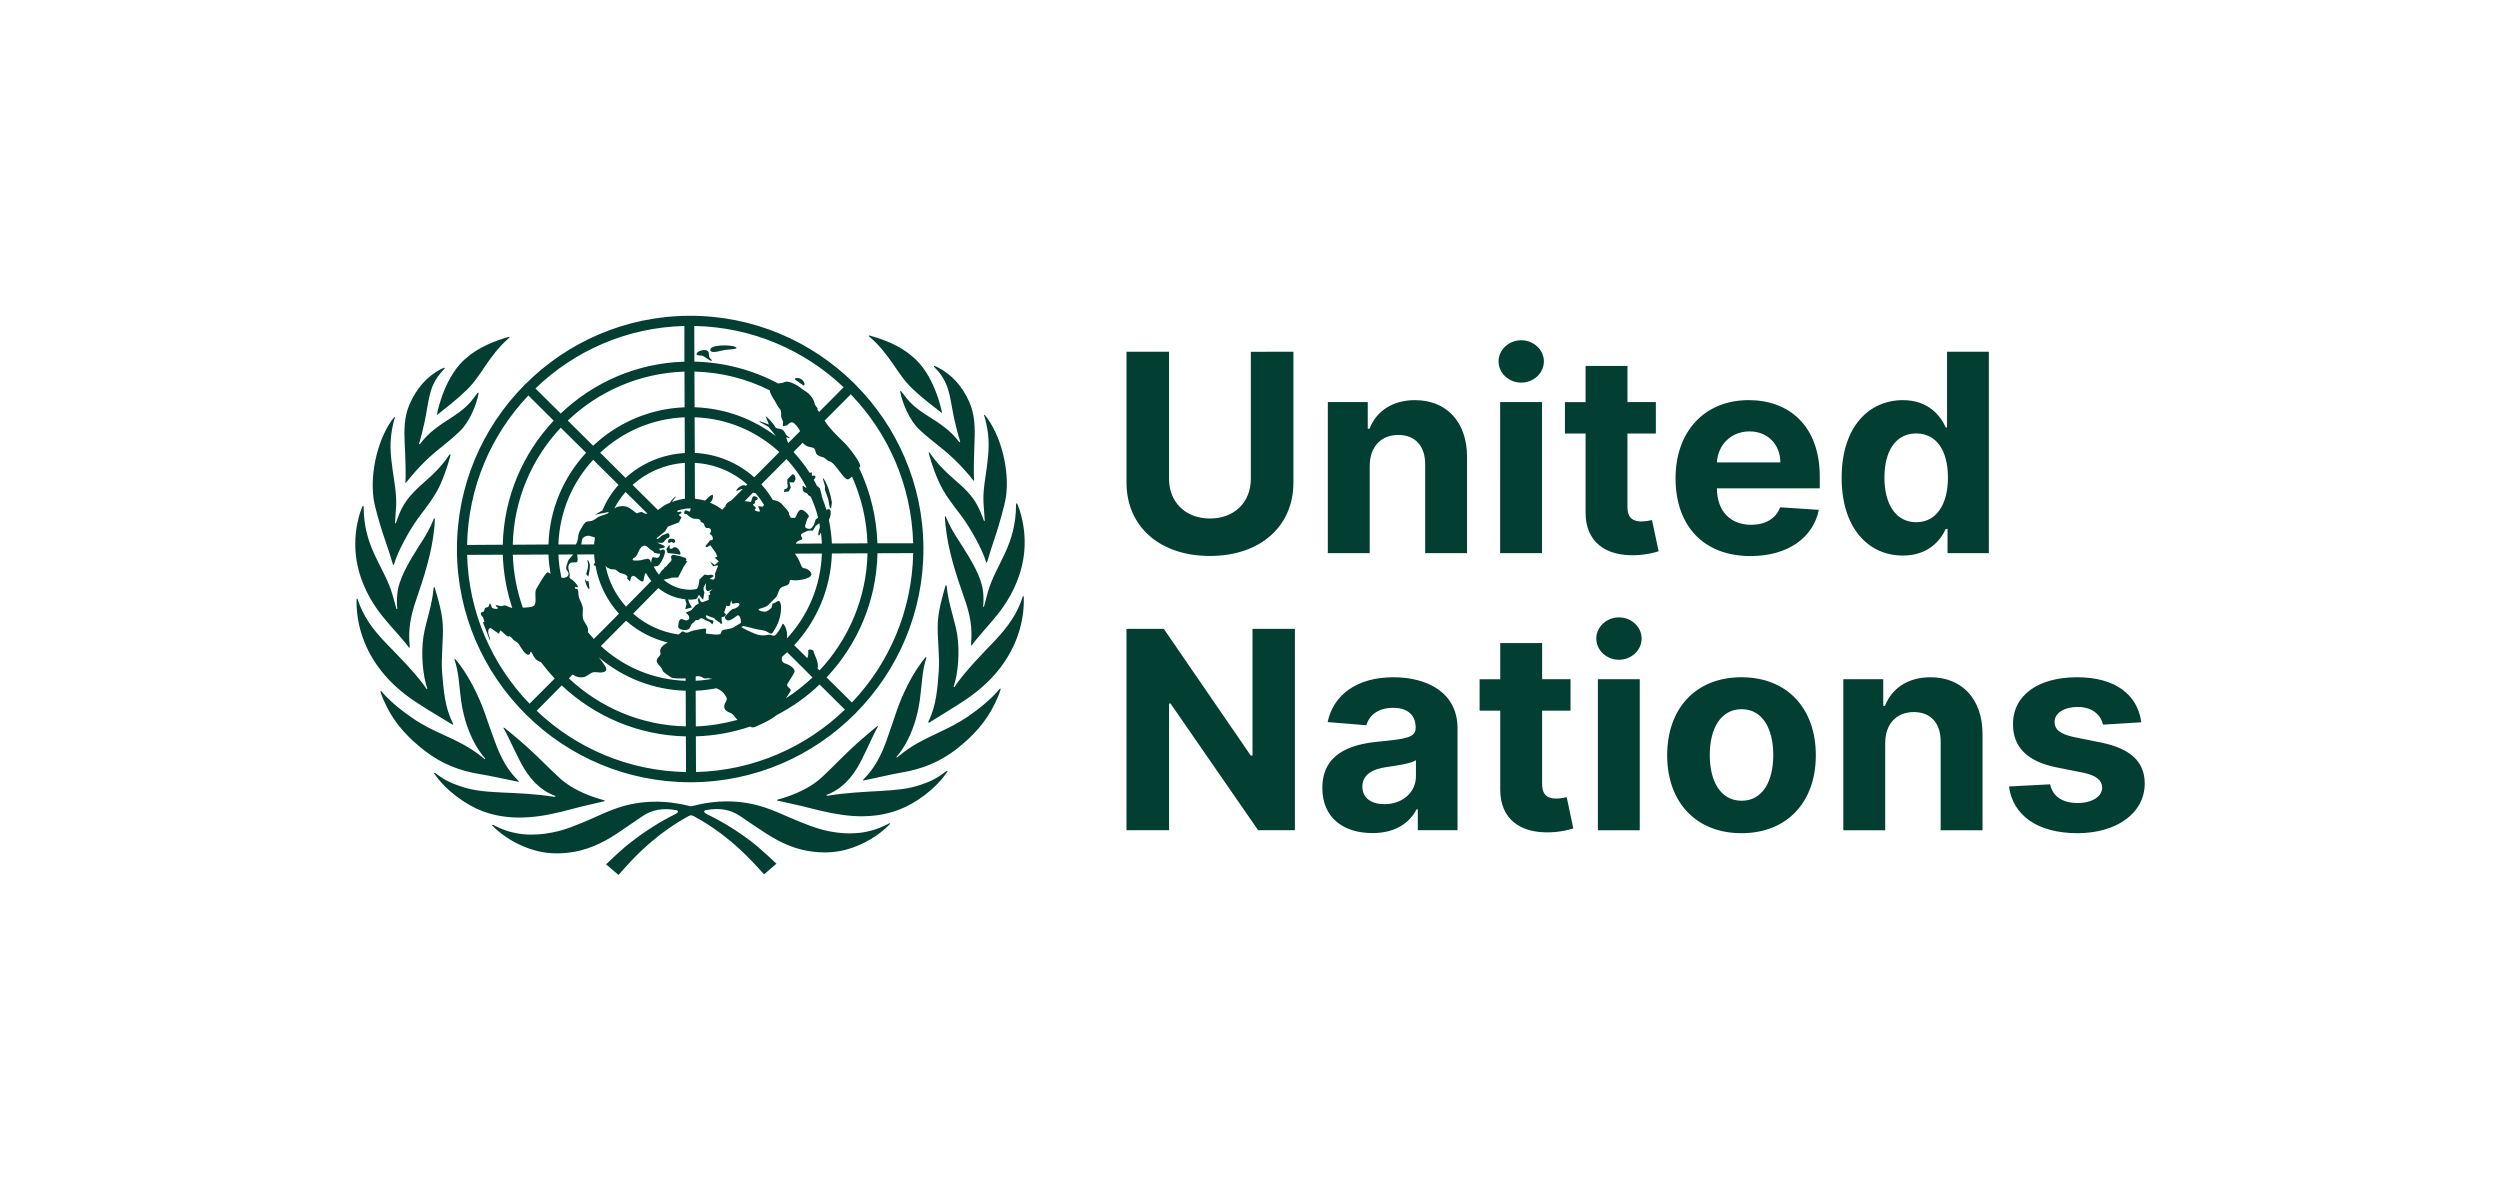 <svg xmlns="http://www.w3.org/2000/svg" width="190" height="90" viewBox="0 0 190 90">
    <g fill="none" fill-rule="evenodd">
        <g>
            <path fill="#033E33" d="M52.614 61.26c1.84-.479 3.678-.497 5.492.102.7.226 1.371.542 2.049.83.951.397 1.9.804 2.92.997 1.489.284 2.94.19 4.32-.521l.203-.098.065.033c-.92.953-2.111 1.613-3.247 1.941-.844.244-1.697.286-2.571.193-1.341-.144-2.524-.68-3.642-1.407-.665-.432-1.325-.88-1.976-1.324-.764-.512-1.6-.604-2.472-.453-.474.055-.119.278-.047.314 1.186.573 2.296 1.259 3.34 2.05.7.52 1.962 1.724 1.962 1.724l-.94.81-.078-.086-.12-.133c-.236-.259-.624-.682-.833-.89-2.067-2.142-3.9-3.081-4.307-3.31l-.21-.079-.213.08c-.407.235-2.227 1.184-4.279 3.334-.31.323-1.027 1.127-1.027 1.127l-.942-.804s1.25-1.22 1.957-1.732c1.032-.804 2.136-1.503 3.308-2.087.08-.033.435-.262-.035-.314-.883-.146-1.711-.044-2.466.475-.66.452-1.31.9-1.976 1.345-1.106.73-2.293 1.269-3.635 1.425-.867.107-1.722.065-2.568-.174-1.14-.314-2.334-.965-3.265-1.913l.072-.035.202.098c1.38.71 2.835.787 4.325.49 1.013-.193 1.959-.609 2.912-1.014.674-.297 1.335-.62 2.041-.852 1.806-.605 3.644-.605 5.49-.142l.098.016zm79.74-9.789c3.483 0 5.649 2.377 5.649 5.933 0 3.535-2.166 5.918-5.648 5.918-3.483 0-5.65-2.383-5.65-5.918 0-3.556 2.167-5.933 5.65-5.933zm25.498 0c2.9 0 4.602 1.308 4.887 3.423l-2.914.179c-.158-.74-.814-1.345-1.92-1.345-.987 0-1.764.448-1.757 1.136-.007.553.39.918 1.457 1.151l2.078.418c2.227.456 3.31 1.45 3.317 3.109-.007 2.264-2.138 3.78-5.111 3.78-3.04 0-4.91-1.353-5.208-3.549l3.13-.165c.195.934.95 1.42 2.085 1.42 1.115 0 1.853-.486 1.87-1.165-.017-.576-.473-.943-1.473-1.143l-1.987-.397c-2.243-.447-3.326-1.562-3.317-3.28-.01-2.212 1.927-3.572 4.863-3.572zm-51.952 0c2.555 0 4.872 1.151 4.872 3.886v7.74h-3.019v-1.59h-.09c-.56 1.069-1.66 1.808-3.355 1.808-2.189 0-3.81-1.151-3.81-3.423 0-2.562 2.039-3.324 4.31-3.533 1.996-.195 2.78-.291 2.78-1.032v-.045c0-.941-.62-1.487-1.702-1.487-1.145 0-1.824.56-2.041 1.323l-2.944-.24c.44-2.092 2.248-3.407 4.999-3.407zm11.302-2.6v2.75h2.159v2.391h-2.16v5.559c0 .883.441 1.121 1.077 1.121.298 0 .635-.075.791-.105l.502 2.37c-.321.103-.904.268-1.727.298-2.308.096-3.84-1.016-3.826-3.265v-5.978h-1.568v-2.39h1.568v-2.75h3.184zm29.51 2.6c2.391 0 3.96 1.645 3.96 4.318v7.309h-3.182v-6.74c.007-1.404-.763-2.241-2.04-2.241-1.286 0-2.167.865-2.174 2.346v6.635h-3.184V51.621h3.035v2.025h.133c.516-1.337 1.748-2.174 3.453-2.174zm-22.091.15v11.477h-3.182V51.62h3.182zm-36.17-3.825l6.605 9.623h.135v-9.623h3.221v15.301h-2.794l-6.658-9.63h-.112v9.63h-3.236V47.796h2.84zm-50.17 7.49c.052.016.517.396 1.015.82l.273.234c.271.234.531.464.72.638.738.684 1.44 1.413 2.18 2.092 1.161 1.104 2.832 1.583 3.432 1.743l.039.018.035.06h-.035c-.462.113-1.808.412-2.506.603-1.06.286-2.124.537-3.228.613-1.194.089-2.38-.03-3.497-.443-1.263-.468-2.827-1.567-3.72-2.894l-.006-.016.098-.002c.789.604 1.296.795 1.954 1.017.985.345 2.043.405 3.07.458 1.358.061 2.668.112 4.005.333h.023l.096-.049-.024-.021c-1.19-.432-2.003-1.353-2.617-2.515-.428-.802-1.129-2.371-1.322-2.626zm28.423-.11l.016.063c-.198.258-.883 1.838-1.302 2.638-.604 1.165-1.41 2.092-2.605 2.536l-.026.018.102.049.022-.005c1.336-.223 2.649-.285 4.002-.36 1.03-.065 2.089-.127 3.07-.474.656-.223 1.165-.428 1.948-1.043l.097.009c-.89 1.345-2.44 2.457-3.705 2.931-1.104.425-2.3.557-3.493.478-1.099-.08-2.177-.315-3.239-.592-.693-.186-2.039-.47-2.51-.58l-.026-.003-.007-.008.034-.053.043-.018c.6-.161 2.266-.649 3.416-1.764.737-.688 1.436-1.427 2.173-2.116.59-.553 1.897-1.676 1.99-1.706zm40.907 2.601c-.38.255-1.516.42-2.211.516-1.122.157-1.86.597-1.86 1.496 0 .874.701 1.328 1.68 1.328 1.398 0 2.391-.917 2.391-2.122zM132.37 53.9c-1.606 0-2.428 1.48-2.428 3.483 0 2.002.822 3.473 2.428 3.473 1.576 0 2.399-1.47 2.399-3.473s-.823-3.483-2.4-3.483zM52.384 24c4.862-.02 9.29 1.933 12.51 5.112l.043.033.034.045c3.2 3.198 5.19 7.604 5.21 12.464.017 4.872-1.944 9.295-5.117 12.51l-.032.047-.042.031c-3.19 3.202-7.602 5.195-12.469 5.21-4.87.015-9.29-1.933-12.509-5.112l-.049-.036-.028-.04c-3.2-3.202-5.192-7.606-5.208-12.47-.019-4.872 1.933-9.291 5.111-12.51l.03-.043.051-.035c3.195-3.198 7.6-5.188 12.465-5.206zM34.557 50.058l.018.002c.999 1.142 1.836 2.912 2.229 4.02.274.779.537 1.57.832 2.346.388 1.06.892 2.053 1.711 2.864l.07.07.015.048-.006.01-.268-.05c-.908-.18-1.815-.394-2.726-.541-1.532-.253-2.863-.786-4.097-1.729-1.237-.94-2.287-2.038-2.978-3.456-.174-.361-.342-.721-.455-1.12l.081.01c.042.043.71.915 2.345 2.026.788.553 1.527.897 2.401 1.3 1.086.492 2.017.947 2.949 1.709l.166.135.036-.056c-.051-.053-1.413-1.441-1.835-4.386-.145-1.029-.163-2.136-.503-3.125l.015-.077zm35.827-.139l.02.078c-.334.995-.341 2.104-.487 3.13-.395 2.953-1.743 4.343-1.785 4.396l.026.056.165-.128c.92-.772 1.854-1.23 2.94-1.74.862-.408 1.594-.763 2.385-1.316 1.624-1.123 2.286-1.994 2.331-2.045l.08-.007c-.108.397-.271.759-.45 1.127-.672 1.42-1.711 2.524-2.943 3.482-1.23.946-2.56 1.49-4.086 1.749-.917.16-1.81.38-2.724.57l-.27.047-.006-.01.02-.046.07-.08c.812-.811 1.312-1.807 1.695-2.872.277-.776.535-1.567.81-2.354.376-1.109 1.2-2.885 2.195-4.035l.014-.002zm-27.692 2.173l-1.906 1.927c2.972 2.823 6.958 4.576 11.353 4.657l-.014-2.71c-3.642-.081-6.95-1.536-9.433-3.874zm19.595-.072c-.964.927-2.073 1.711-3.275 2.336-.413.335-.943.581-1.329.755-.161.075-.331.174-.509.175L57 55.221c-1.304.44-2.673.699-4.115.741l.012 2.712c4.391-.11 8.36-1.9 11.315-4.744zm-7.846.288c-.512.096-1.032.167-1.569.19l.01 2.71c1.096-.04 2.15-.222 3.164-.496-.199-.184-.297-.454-.551-.538-.457-.155-.573-.429-.336-.832.135-.22.085-.304-.073-.54-.202-.305-.47-.427-.645-.494zm-8.937-2.354l.195.246c.128.21.563.656.29.828-.236.143-.617.051-.822.051-.24-.003-.58.344-.781.378-.254.045-.407.028-.637-.065l-.221-.13-.297.291c2.34 2.198 5.455 3.575 8.892 3.654l-.009-2.71c-2.443-.073-4.748-.97-6.61-2.543zm-12.49-5.346l.048.128c.237.795.531 1.783.588 2.712.066 1.109-.143 2.548-.046 3.687.112 1.33.202 2.645.821 3.835l.004.028-.02.086c-.3-.186-.922-.554-1.569-.95l-.431-.266c-.286-.178-.563-.354-.806-.516-1.146-.756-2.159-1.662-2.954-2.801-.993-1.422-1.57-3.135-1.55-4.89l.01-.177.07.047c.394 1.25 1.105 2.254 2.148 3.34.818.84 2.381 2.408 3.103 3.502l.052-.035c-.349-.953-.498-2.638-.3-3.953.172-1.115.66-2.331.774-3.705l.004-.016.054-.056zm38.869-.15l.061.061.002.014c.125 1.364.623 2.586.802 3.693.206 1.31.07 3.002-.274 3.958l.058.04c.711-1.102 2.263-2.688 3.075-3.527 1.027-1.094 1.74-2.107 2.122-3.362l.069-.04.012.176c.037 1.751-.526 3.47-1.51 4.893-.786 1.151-1.791 2.06-2.934 2.831-.92.613-2.3 1.438-2.785 1.747l-.007.003-.023-.091.009-.018c.6-1.2.688-2.511.788-3.84.086-1.146-.134-2.58-.074-3.693.05-.927.339-1.924.563-2.72l.046-.125zm-33.672-2.299l-2.71.011c.114 4.393 1.901 8.363 4.745 11.314l1.914-1.92c-.373-.393-.717-.808-1.044-1.232-.165-.067-.33-.148-.444-.287-.167-.205-.25-.509-.33-.509-.075 0-.005.192-.182.223-.24.032-.576-.556-.71-.777-.156-.251-.414-.251-.538-.492l-.2-.152c-.134.205-.59-.464-.704-.416l-.08.249-.654-.451c-.137.061-.165.14-.17.312-.005.176.209.616.135.653l-.544-1.414.128.019-.088-.299c-.04-.161-.175-.163-.193-.338-.01-.174.239-.12.237-.2l.086-.246c.086-.074.272.007.32-.244.031-.207.142-.016.168.14.025.185.484.225.507.099l-.188-.148c0-.128.257 0 .427.018.077 0 .212-.12.384-.032.202.1.316.142.45.162-.423-1.271-.674-2.633-.722-4.043zm31.192-.122l-2.714.01c-.079 3.644-1.532 6.954-3.87 9.438l1.927 1.904c2.822-2.968 4.572-6.96 4.657-11.352zm-9.575 7.536l-.4.346c-.035.235-.016.421.26.51.296.087.784.376.686.664-.12.262-.404.646-.539.902-.118.218.34.31.251.52l-.356.555c.721-.464 1.402-.996 2.02-1.585l-1.922-1.912zM47.58 47.174l-1.914 1.925c1.772 1.633 4.036 2.561 6.443 2.642v-.188c-.381.027-.953.025-1.102-.068-.281-.202-.615-.392-.655-.54-.069-.276-.442-.475-.442-.731 0-.277.384-.374.275-.66-.079-.237.153-.52.569-.721-1.2-.29-2.278-.864-3.174-1.659zm5.426 4.218l-.135.014v.328c.44-.012.856-.074 1.274-.14l-.367-.053c-.439.12-.309-.223-.907-.135zm12.925-9.341l-2.707.014c-.086 2.689-1.158 5.132-2.864 6.973l.993.98.014-.034c.086-.174.053-.397.06-.556.007-.11.38-.078.412.087.023.148.097.248.225.608.09.258.128.479.07.68l.15.148c2.197-2.345 3.568-5.467 3.647-8.9zm57.107 4.87c.95 0 1.726.725 1.726 1.606 0 .89-.776 1.615-1.726 1.615-.942 0-1.718-.725-1.718-1.615 0-.881.776-1.606 1.718-1.606zm-95.46-8.495l.059.076c.009 3.15 1.537 4.496 2.183 6.662.123.413.225.794.31 1.111l.02.02.046-.035c-.05-.35-.033-.794 0-1.127.098-1.104.87-2.401 1.559-3.493.688-1.046.95-1.553 1.223-2.222l.07-.032c.005.114-.016.499-.042.746-.183 1.882-.781 3.72-1.392 5.5-.404 1.187-.607 2.212-.477 3.467l-.021.153h-.01c-.43-.612-1.25-1.467-1.758-2.076-.547-.665-3.33-3.81-1.985-8.202.084-.263.184-.5.214-.548zm49.698-.193c.037.053.132.283.22.546 1.376 4.386-1.38 7.55-1.922 8.214-.506.627-1.326 1.482-1.745 2.09l-.03-.145c.12-1.257-.086-2.283-.507-3.466-.625-1.775-1.23-3.614-1.424-5.483-.033-.251-.06-.632-.054-.755l.068.03c.272.667.548 1.176 1.236 2.216.695 1.092 1.481 2.38 1.597 3.48.032.336.048.78.006 1.131l.036.037.027-.024c.084-.322.182-.697.295-1.115.63-2.166 2.153-3.526 2.14-6.682zm-32.125 3.9l-1.286.007c.016.197.095.493-.042.595l-.362.012c-.247.034-.305.332-.244.538l.088.379c-.02.144-.093.25.128.365.191.1.518.505.491.58-.038.088-.235-.087-.24.081-.009.097.286-.033.269.311-.004.204.04.42.105.553.114.28.25.47.239.788-.01.265-.051.556.061.806.125.25.339.461.339.763l-.02.132c.151.179.3.35.455.518l1.911-1.919c-.912-1.006-1.544-2.262-1.785-3.645l-.149-.042.109-.211c-.035-.202-.05-.407-.067-.61zm17.313-.067l-2.051.011c.07.114.193.26.324.532.11.212.172.554.342.568.285.027.578.264.587.457.012.412-1.257.518-1.42.458-.148-.035-.244-.046-.248.174-.005.249-.46.254-.639.4-.193.168-.22.483-.349.69l-.677.672c-.3.216-.883.23-.618.365.191.104.614.137.569.037l.098-.028.25-.2.082-.332c.18-.01.373-.216.463-.197.112.018.25.253.15.952-.1.7-.438 1.193-.573 1.416-.146.23-.28.056-.483-.044-.238-.128-.62-.123-.876-.202l-.89-.223-.164.072c-.02.02.21.145.48.274l.237.11c.236.107.456.197.529.208.114.016.34.102.739.02.273-.059.344.062.468.062.185-.01.297-.25.41-.398.262-.393.21-.446.284-.504.093-.079.366.52.331.902l-.019.162.02.026c1.579-1.706 2.557-3.958 2.644-6.44zm-8.81 2.244l-.148.272c-.026.08-.093.19.032.414l-.097.583-.223-.24-.028-.059-.016-.017-.031-.032-.01-.009-.05.037-.046.07-.047.134-.104.07-.417.044-.17-.02.082.248.203.362-.507.128.1-.38c-.031-.16-.105-.26-.09-.372-.773-.077-1.48-.379-2.053-.85l-1.916 1.944c.95.835 2.14 1.404 3.454 1.585.18-.123.26-.313.414-.202.228.172.509-.065.698-.097.285-.049.597-.128.855-.157.283-.032-.005.377.156.39.208.018 1.043.162 1.096-.025.045-.162.058-.229.24-.27.339-.076.6-.066.888-.287l.372-.221c.064-.116-.043-.67-.249-.577-.098.043-.223.184-.437.296-.195.1-.33.142-.467-.038-.124-.17.074-.299.174-.41.16-.175.309-.36.48-.36.068 0 .436-.182.403-.35-.035-.21-.464.028-.564-.062l-.056-.242-.08.306c.063.063-.102.231-.287.108l-.172.525c.018.093.213.06.088.235-.133.172-.184.044-.282.127l.007.288c.108.124-.074.347-.11.138l-.377-.252c-.06-.162-.287-.146-.58-.295-.216-.114-.187.219.18.3.31.073.297.107.206.309-.07.163-.057-.128-.437-.221-.229-.064-.244-.188-.437-.187-.188 0-.127.183-.325.136-.158-.04-.18.17-.321.226-.165.079-.157.395-.332.474-.263.123-.793.033-.772-.223.028-.256.033-.451.184-.539.133-.075.35.15.532.065.191-.08.14-.282.026-.414l-.175-.158.417-.174.351-.391.237-.134-.091-.28.105-.144.1.24.127.1.502-.18v-.376l.124-.035-.07-.2.255-.223-.283.142c-.168.077-.253-.11-.25-.246l.018-.347zm-11.97-2.165l-2.71.014c.046 1.406.311 2.753.76 4.023h.022c.272-.017.642-.014.814-.142.122-.094.137-.298.132-.521l-.01-.272c-.007-.18-.004-.348.054-.46.216-.38.723-1.281.88-1.295l.215.114c-.08-.478-.144-.966-.156-1.46zM46.02 43c.232 1.185.785 2.243 1.559 3.103l1.918-1.943c-.154-.19-.284-.398-.407-.621l-.02.026-.068.097-.103.498c-.16.158-.57-.349-.7-.386-.178-.058-.264.14-.253.192l-.07.22-.243-.257c.172-.065-.042-.213-.114-.267l-.412-.128-.34-.251-.352-.027-.274-.126zm6.42-4.363c-.331 0-.642.074-.946.167l-.017.08c.072.11.297-.117.321.093l-.221.157.218.177-.204.393-.837.32-.21.36-.634.508c0 .192.252-.06.319-.124.114-.127.272-.127.44-.222.227-.128.315.33.07.35-.148.007-.28.444-.528.358l-.266-.012.484.21c.323.22-.244.2-.332.258l.08.13c.117-.047.273-.167.349.023.096.27-.444 1.258-.595 1.155l-.251.049c.117.223.25.423.402.612.103-.173.27-.412.337-.412l.105-.153.168-.117c.013-.11.308-.28.346-.457l-.047-.256.154-.128.244.05.41.092.31.114c.126.18 0 .188.014.223l.112.014-.274.416-.423.822-.461.014-.264.075-.382.08c.55.476 1.25.766 2.03.764.174 0 .334-.03.496-.06.094-.124.142-.275.16-.436l.038-.278.391-.38.276.05c.254-.082.407-.017.407.09l-.3.186.31.068c.145-.161.12-.37.088-.416l.042-.126.18-.451c.101-.18-.216-.05-.348-.033l-.239-.348.365.251.3-.27-.3-.283.188-.084-.124-.297-.41-.572-.26.169-.119-.09.292-.351c.068-.204.326.007.279-.277-.048-.306-.314-.248-.19-.4.121-.148.03-.395-.226-.35-.121.03-.246-.16-.251-.328l-.263-.172c.017-.2-.274-.218-.458-.205-.176.01-.534-.262-.57-.332-.038-.07-.29.065-.201-.202.074-.261.321.047.427-.031l.054-.223zm-7.957 5.392l.098.16.139-.05.08.54c-.005.215-.166-.046-.23-.21-.065-.165-.147-.44-.087-.44zm-.918-1.889l-1.125.005c.02.597.103 1.175.228 1.754.272.09.783-.135.416-.557-.16-.179.096-.695.133-.8l.348-.402zm1.103.417c.03-.016.144.19.163.414.023.22-.1.809-.126.854l-.153-.196c0-.109.153-.376.14-.706-.01-.205-.07-.349-.024-.366zm-14.691-10.88l.035.073-.062.195-.072.27c-.309 1.36-.198 2.315-.044 3.466.129.913.311 1.824.272 2.75l-.086 1.34.067-.016c.002-.017.239-.697.413-1.046.488-.969 1.14-1.518 1.965-2.264.506-.428 1.204-1.14 1.68-1.878l.025-.02.08-.017c-.022.126-.294 1.173-.731 2.171-.434 1.013-1.115 1.841-1.764 2.712-.608.83-1.584 2.585-1.812 3.49l-.065.036c-.084-.321-.488-1.569-.784-2.41l-.016-.046-.056-.175c-.164-.523-.537-1.776-.623-2.373-.304-2.08.37-4.783 1.578-6.257zm19.013 9.787h-.014l-.184.062-.01.005-.178.232-.086.182c-.21.578-.474.404-.427.613.002.053.351.06.623.016l.223-.06.297-.05h.03l.137.094.084.22.023-.173h.001l.01-.065.064-.165c.097-.12.339.15.499-.058.094-.114.154-.298-.055-.233l-.316-.08c-.073-.176-.25-.176-.386-.33l-.15-.132-.017-.016-.168-.062zm25.83-9.958c1.23 1.47 1.923 4.164 1.635 6.238-.11.741-.623 2.437-.68 2.609-.29.84-.679 2.092-.768 2.413l-.063-.037c-.237-.902-1.227-2.65-1.842-3.47-.656-.87-1.337-1.692-1.774-2.703-.45-.986-.725-2.04-.753-2.175l.084.021.018.029c.488.737 1.192 1.43 1.695 1.865.832.736 1.492 1.271 1.975 2.242.18.345.428 1.026.433 1.042l.062.013-.093-1.333c-.055-.93.126-1.836.249-2.755.146-1.15.25-2.105-.075-3.46l-.067-.275-.065-.186zm58.087-1.097c3.035 0 5.396 1.927 5.396 5.827v.876h-7.816c0 1.719 1.01 2.772 2.6 2.772 1.061 0 1.883-.457 2.204-1.33l2.945.194c-.45 2.13-2.363 3.512-5.2 3.512-3.536 0-5.694-2.271-5.694-5.911 0-3.542 2.188-5.94 5.565-5.94zm-44.06-3.675v9.66c0 1.75 1.234 3.012 3.109 3.012 1.883 0 3.108-1.262 3.108-3.012v-9.66H98.3v9.937c0 3.348-2.54 5.582-6.343 5.582-3.818 0-6.343-2.234-6.343-5.582v-9.937h3.235zm62.305-.001v15.303h-3.138v-1.838h-.135c-.44.955-1.404 2.024-3.258 2.024-2.615 0-4.655-2.07-4.655-5.91 0-3.945 2.13-5.902 4.648-5.902 1.92 0 2.84 1.142 3.265 2.076h.098v-5.753h3.175zm-27.465 1.076v2.75h2.159v2.391h-2.16v5.559c0 .883.441 1.121 1.077 1.121.298 0 .635-.075.791-.105l.502 2.37c-.321.103-.904.268-1.727.298-2.308.096-3.84-1.016-3.824-3.265V32.95h-1.57v-2.39h1.57v-2.75h3.182zm-72.83 13.606c.134.095-.103.314.162.286.154-.014.11-.158.361-.094.232.066.473.588.246.538-.193-.049-.772-.108-.88-.112l-.103-.304zm56.679-11.005c2.39 0 3.96 1.644 3.96 4.317v7.309h-3.183v-6.74c.007-1.404-.763-2.241-2.04-2.241-1.286 0-2.167.865-2.174 2.346v6.635h-3.184V30.559h3.035v2.025h.133c.516-1.337 1.749-2.174 3.453-2.174zm9.657.148v11.478h-3.182V30.558h3.182zm-77.037-.502c-2.828 2.982-4.572 6.96-4.656 11.36l2.71-.018c.086-3.642 1.539-6.945 3.87-9.43zm2.46 2.447c-2.195 2.34-3.564 5.462-3.646 8.895l2.715-.018c.077-2.687 1.15-5.121 2.859-6.97zm2.467 2.44c-1.576 1.707-2.563 3.96-2.643 6.437l1.325-.002c.214-.354.149-.644.228-.85.07-.197.188-.383.3-.568.098-.156.212-.333.412-.337.246-.006.388-.078.514-.162l.148-.105c.05-.034.104-.068.165-.096.277-.126.767-.202.718-.348l-1.048.21.453-.253.118-.067c.307-.715.717-1.38 1.235-1.948zm-.302 5.775c-.205-.019-.425.067-.535.257l-.067.403.97-.003c.013-.18.048-.35.069-.527zm17.492-.954l-.274.196-.198.332c-.032.091-.256-.018-.44.061-.315.162-.64.178-.41.51.151.205-.354.154-.45.422l-.03.034 1.993-.014c-.015-.28-.037-.553-.073-.825l-.04.061c-.14.307-.17.12-.159-.012.02-.158.07-.31.121-.472l-.04-.293zm-1.274-6.117l-.651.66.007.028-.04.032c.46.482.861 1.012 1.22 1.57l.143-.043c.093.108-.097.31.184.254.176-.03.128.198-.019.314.084.153.172.304.247.469l.213.165c.05.205.147.44.161.665.134.328.244.665.35 1.007.133-.136.307-.078.32.136.025.207-.055.43-.14.612.12.588.202 1.178.23 1.789l2.703-.014c-.054-1.754-.458-3.483-1.172-5.068l-.195.148c-.137.172-.355-.04-.48-.198-.23-.28-.764-1.06-1.005-1.103-.207-.035-.356-.291-.572-.337-.207-.04-.477-.154-.51-.379-.036-.233-.124-.324-.352-.365-.27-.03-.453-.14-.642-.342zm3.658-3.68l-1.986 1.998c.183.316.53.724 1.027 1.22.195.202.41.399.59.58.172.175 1.272 1.528 1.064 1.73l-.067.053c.853 1.783 1.334 3.75 1.399 5.74l2.717-.003c-.12-4.398-1.898-8.374-4.744-11.319zM51.03 40.941c.41 0 .284.331.153.331l-.146-.096-.193.093c-.098-.007-.153-.328.186-.328zm8.74-6.052l-1.91 1.921c.33.36.616.757.872 1.183.223.034.542.12.744.383.14.176.548.535.488.7l.14.283h.32c.138-.176.156-.427.35-.576.224-.193.7.35.7.45 0 .103-.118.126-.155.303-.05.244-.25.536-.021.613.347.124.391-.02.555-.256l.138-.411.186-.144c-.133-.551-.333-1.076-.554-1.583l-.137-.092c-.123-.036-.053-.149-.216-.2-.192-.056-.262-.114-.274-.433-.02-.269.221.079.277.038l.02-.035c-.411-.784-.92-1.51-1.522-2.144zm85.86-1.947c-1.577 0-2.414 1.367-2.414 3.354 0 2.002.851 3.392 2.413 3.392 1.533 0 2.414-1.344 2.414-3.392 0-2.047-.867-3.354-2.414-3.354zM47.544 37.39c-.335.374-.612.798-.853 1.239l.05-.025c.328-.188.763-.152.944-.073.242.1.542.361.683.468.057.042.087-.04.361-.086.12-.017.15.107.318.127l.167.001zm9.68.052l-.628.644.403.051c.174.078.09-.474.344-.423.266.057.34.22.118.3-.177.062.037.202-.168.28-.195.066.156.237.154.307-.003.109-.261.15.123.265.395.12 0-.328.065-.393l.335.036.098-.133c-.186-.312-.402-.605-.63-.885l-.214-.049zM52.05 35.18c-1.523.098-2.908.715-3.972 1.671l1.927 1.911c.223-.18.457-.342.715-.475l.188-.07c.131-.24.424-.508.452-.474.025.03-.193.223-.284.41.314-.124.644-.208.978-.249zm.757 0l.007 2.724c.261.028.516.074.765.142l.353-.33c.16-.101.273-.223.252.062-.017.214-.108.333-.226.416.274.12.53.247.77.425l.146.122.274-.27-.014-.017c.01-.148.212-.315.456-.425l.855-.86-.063-.01-.39.154c-.123-.074.367-.516.599-.425l.096.033.107-.105c-1.072-.951-2.464-1.552-3.987-1.636zm9.718 1.156c.1-.017.386.632.451.836.125.38.192.67.25 1.01l-.058.443c-.127.049-.181-.435-.202-.597-.028-.163-.276-.758-.276-.837l.013-.223zm-2.311-.29c.191 0 .25.206.247.37l-.126.248-.34-.015.105.423-.17.275-.348.05.042-.225c.256-.004.286-.229.213-.425v-.304zM33.79 27.938l-.005.083-.01.014c-.382.377-.689.807-.896 1.299-.332.791-.425 1.964-.639 2.86-.126.545-.207.922-.398 1.544l.068.026.016-.025c.621-.846 1.395-1.377 2.5-2.078.65-.437 1.15-.826 1.626-1.474l.244-.332.076-.014-.014.135c-.142.708-.615 2.033-1.429 2.814-.586.568-1.246 1.067-1.871 1.586-1.116.945-1.925 1.961-2.19 2.291l-.008.018-.054.014c.054-.532 0-2.06-.05-2.98-.05-1.026-.045-2.05.377-3.01.52-1.173 1.284-2.102 2.441-2.688l.216-.083zm37.195-.14l.218.084c1.151.569 1.938 1.496 2.464 2.666.423.957.444 1.986.395 3.002-.038.92-.075 2.452-.033 2.987l-.042-.017-.018-.015c-.258-.333-1.08-1.346-2.203-2.272-.628-.516-1.29-1.018-1.885-1.571-.821-.781-1.298-2.094-1.448-2.807l-.019-.14.074.019.254.33c.478.644.976 1.032 1.636 1.459 1.11.693 1.883 1.216 2.513 2.062l.02.026.068-.031c-.195-.616-.279-.997-.41-1.538-.222-.892-.323-2.075-.662-2.852-.218-.5-.51-.918-.91-1.3l-.006-.008-.006-.084zm-18.95 3.916c-2.482.103-4.723 1.105-6.42 2.69l1.925 1.915c1.202-1.093 2.775-1.79 4.507-1.887zm.755 0l.016 2.706c1.728.09 3.301.774 4.517 1.855l1.907-1.918c-1.708-1.574-3.958-2.564-6.44-2.643zm80.17 1.073c-1.413 0-2.405 1.046-2.473 2.353h4.82c-.007-1.367-.964-2.353-2.347-2.353zM52.02 28.243c-3.433.11-6.543 1.506-8.869 3.722l1.926 1.91c1.837-1.724 4.266-2.817 6.952-2.92zm.758-.004l.01 2.712c2.318.075 4.452.886 6.179 2.2-.207-.268-.421-.555-.514-.656-.163-.18-.792-.39-.734-.496l.721.267-.252-.624c.042-.026.507.422.742.825.09.148.351.072.555.208.168.124.184.315.326.44.023.02.339.202.158.183l-.191-.062c-.035.039.026.227.132.434l.898-.902c-.135-.265-.396-.615-.57-.662-.188-.042-.3.112-.432.223l-.314.068.024-.356-.124-.288c-.063-.235.031-.5-.113-.658-.163-.167-.265-.428-.39-.623-.13-.206-.359-.529-.385-.804-1.764-.886-3.704-1.378-5.726-1.429zm-14.056-2.655l-.012.081-.151.135c-.665.593-1.2 1.304-1.7 2.047-.48.709-.952 1.427-1.612 1.995-.429.44-1.69 1.43-2.003 1.675l-.01.005h-.029v-.01c.069-.362.629-3.02 2.286-4.348.891-.77 2.083-1.25 3.231-1.58zm13.291-.81c-4.398.111-8.372 1.898-11.32 4.748l1.921 1.905c2.463-2.347 5.762-3.834 9.4-3.94zm14.021.712c1.155.315 2.341.78 3.242 1.552 1.673 1.311 2.248 3.958 2.318 4.325v.014l-.026.003-.014-.012c-.321-.244-1.583-1.218-2.02-1.655-.662-.565-1.14-1.281-1.62-1.99-.51-.734-1.046-1.44-1.715-2.03l-.156-.128zm-13.268-.712l.007 2.71c2.257.051 4.43.627 6.368 1.66.195-.029.384-.048.51-.111.246-.113.722.14.95.27.207.126.374.298.6.425.24.13.616.51.7.895.088.374.327.354.213.502l.135.184 1.868-1.878c-2.975-2.82-6.967-4.58-11.351-4.657zm7.66 4.07c-.093-.098.248-.206.504 0 .262.21.265.491.107.44zm55.184-2.985c.95 0 1.725.725 1.725 1.606 0 .89-.776 1.615-1.725 1.615-.943 0-1.719-.725-1.719-1.615 0-.881.776-1.606 1.719-1.606zm-62.62.944c.114-.148.59-.274.766-.15.244.181-.014.453.293.652l.05.112c-.073.075-.486-.28-.673-.362-.172-.073-.643.014-.436-.252zm.994-.207c-.04-.405 1.497-.416 1.91-.232.36.181-.58.202-.798.228-.224.023-1.08.348-1.112.004z"/>
        </g>
    </g>
</svg>
